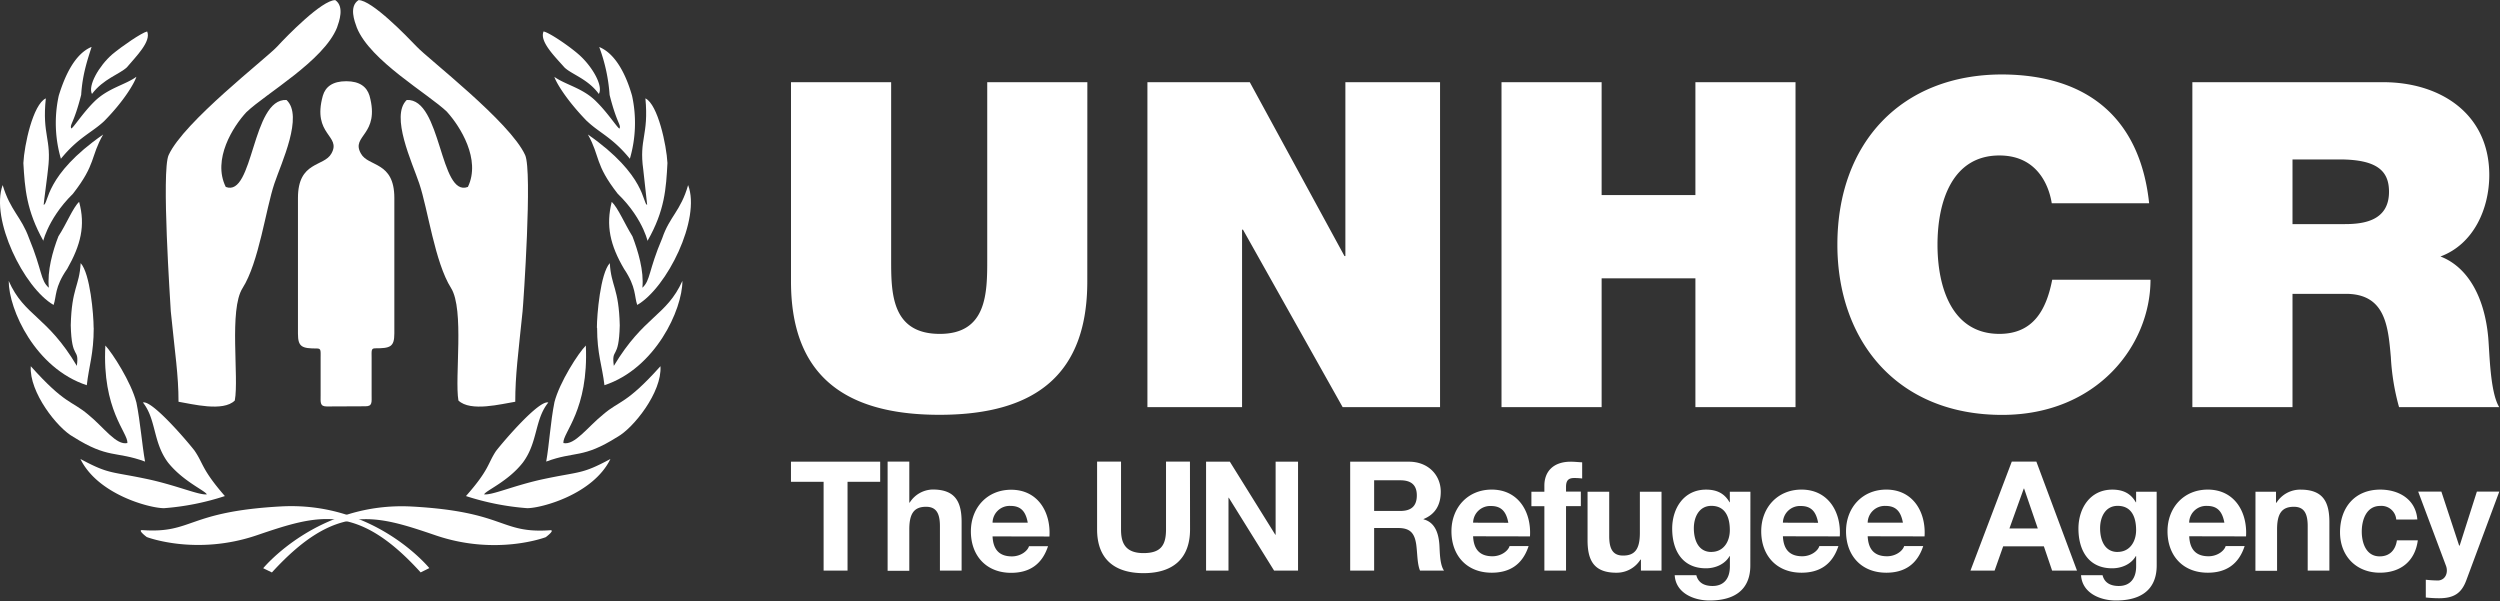 <svg xmlns="http://www.w3.org/2000/svg" width="844" height="203" viewBox="0 0 844 203"><rect x="0" y="0" width="844" height="203" fill="#333333" stroke="none"/><g fill="#FFF"><path d="M123.38 137.16c2.39 0 2.08-1.36 2.08-3.89v-12.33c0-2.55-.23-3.35 1.22-3.35 5.06 0 6.45-.47 6.45-5V66.83c0-12.48-8.81-10.41-11.29-15-3.53-6.16 6.59-6.16 2.91-19.52-.93-3-3.3-4.89-7.87-4.89s-7 1.86-7.89 4.89c-3.72 13.35 6.39 13.35 2.89 19.52-2.5 4.56-11.29 2.49-11.29 15v45.82c0 4.51 1.36 5 6.45 5 1.42 0 1.2.8 1.2 3.35v12.33c0 2.53-.3 3.89 2.1 3.89l13.04-.06zM83.22 37.83c-4.5 4.8-11.62 16-7 25.28 9.45 3.64 8.72-29.93 20.5-29.36 5.82 5.39-1.74 21.23-4.08 28.2-2.9 8.59-5.22 26.6-10.75 35.32-4.64 7.27-1.16 30.1-2.62 37.94-3.91 3.93-14.53 1.15-19 .42 0-9-1.17-16.12-2.61-30.51-.14-2.9-3.2-47.38-.73-52.76 5.09-11.2 32.85-32.55 36.64-36.63C96.9 12.1 108.67.04 113.18.04c3.19 2.18 1.3 7.26.59 9.3-4.51 11.19-24 22.24-30.54 28.49m67.73 0c4.35 4.8 11.48 16 7 25.28-9.59 3.64-8.85-29.93-20.64-29.36-5.65 5.39 1.89 21.23 4.22 28.2 2.91 8.59 5.24 26.6 10.75 35.32 4.52 7.27 1.16 30.1 2.47 37.94 4.08 3.93 14.54 1.15 19.19.42 0-9 1-16.12 2.47-30.51.29-2.9 3.34-47.38.87-52.76-5.08-11.2-32.84-32.55-36.62-36.63C137.19 12.1 125.55.04 121.04.04c-3.32 2.18-1.3 7.26-.57 9.3 4.51 11.19 24 22.24 30.53 28.49M42.85 22.72c-2.47 2.33-8 3.93-11.8 9-1.45-2.75 2.33-9.45 6.85-13.38 3.34-2.78 9.9-7.29 11.78-7.72 1.46 3.35-3.77 8.45-6.83 12.09"/><path d="M35.13 40.93c-4.21 3.9-8.75 5.52-14.57 12.67a43.18 43.18 0 01-.73-21.28c2.05-6.69 5.4-14.13 11.09-16.49-1.17 3.79-3.08 9-3.51 16.17-2.47 9.76-3.94 10-3.35 11.36.58 0 3.78-5.1 7.72-9 4.67-4.65 10.48-5.68 14.26-8.44-.57 1.91-3.91 7.91-10.91 15.01"/><path d="M14.61 81.26C8.93 71.07 8.38 63.64 7.89 55.04c.3-6 3.22-19.79 7.58-21.83-1.31 12.51 2.05 13.68.73 24 0 .58-1.46 11.36-1.46 11.94 1.75-.29.15-9.91 20.09-23.74-4.35 7.57-2.33 9.9-10.2 20-9.16 9-10.47 17.9-10 15.87"/><path d="M22.61 90.88c-4.23 6.12-3.5 9.17-4.52 12.07C8.03 97.14-3.31 73.95.9 62.48c2.63 8.73 6.26 10.62 8.89 17.91 4.52 10.92 3.8 14.26 6.7 16.75-.59-5.68 1.3-12.39 3.22-17.34 2.76-4.22 4.93-9.75 7-11.65 2.18 8 .57 14.57-4.08 22.73"/><path d="M31.64 110.68c0 8.88-1.61 12.82-2.34 19.37-17.33-5.68-26.36-25.48-26.36-35.22 5.25 11.94 13 11.79 23 28.69.87-6.42-1.76-1.61-2.05-13.69.29-12.67 2.92-13.12 3.34-21 3.22 3.49 4.38 17.48 4.38 21.84"/><path d="M46.04 135.83c1.33 6.55 1.9 14.28 2.93 20-9.9-3.64-12.39-.88-24.17-8.31-5.4-2.92-15-15.14-14.41-23.89 11.64 13 13.68 11.52 19.36 16.31 5.24 4.23 9.45 10.5 13.26 9.63.27-3.5-8.6-11.08-7.44-32.92 2.33 2.47 8.73 12.37 10.47 19.22"/><path d="M65.71 152.19c3 4.36 2.34 6.25 10.21 15.28a86.53 86.53 0 01-20.54 4.09c-4.93 0-22.41-4.67-28.23-16.61 10 5.39 10.19 4.08 23.58 7 9.62 2.19 16.46 5.24 19.09 4.95-.59-1.3-8-4.37-13.11-10.77-5.11-6.85-3.94-14.57-8.46-20.25 3.07-.88 15 13.11 17.48 16.32M190.51 22.72c2.33 2.33 8 3.93 11.65 9 1.6-2.75-2.32-9.45-6.84-13.38-3.18-2.78-9.76-7.29-11.81-7.72-1.45 3.35 3.79 8.45 7 12.09"/><path d="M198.23 40.93c4.08 3.91 8.6 5.52 14.41 12.67a43 43 0 00.74-21.28c-1.89-6.69-5.4-14.13-11.08-16.45a57.33 57.33 0 013.5 16.17c2.47 9.76 3.93 10 3.35 11.36-.58 0-3.79-5.1-7.73-9-4.5-4.65-10.34-5.68-14.26-8.44.58 1.88 4.08 7.85 11.06 15"/><path d="M218.63 81.26c5.82-10.19 6.24-17.62 6.7-26.22-.31-6-3.22-19.79-7.44-21.83 1.17 12.51-2.18 13.68-.73 24 0 .58 1.32 11.36 1.32 11.94-1.61-.29-.16-9.91-20-23.74 4.23 7.57 2.18 9.9 10.06 20 9.31 9 10.48 17.9 10.05 15.87"/><path d="M210.75 90.88c4.09 6.12 3.36 9.17 4.38 12.07 10.05-5.81 21.54-29 17.18-40.47-2.48 8.73-6.26 10.62-8.73 17.91-4.66 10.92-3.95 14.26-6.71 16.75.58-5.68-1.46-12.39-3.35-17.34-2.62-4.22-4.94-9.75-7-11.65-2 8-.59 14.57 4.22 22.73"/><path d="M201.58 110.68c0 8.88 1.73 12.82 2.48 19.37 17.19-5.68 26.32-25.48 26.32-35.22-5.4 11.94-13 11.79-23.15 28.69-.88-6.42 1.73-1.61 2-13.69-.3-12.67-2.91-13.12-3.36-21-3.19 3.49-4.36 17.48-4.36 21.84"/><path d="M187.17 135.83c-1.32 6.55-1.75 14.28-2.77 20 9.76-3.64 12.24-.88 24-8.31 5.39-2.92 15.16-15.14 14.57-23.89-11.65 13-13.83 11.52-19.36 16.31-5.25 4.23-9.62 10.5-13.41 9.63-.29-3.5 8.59-11.08 7.58-32.92-2.48 2.47-8.89 12.37-10.63 19.22"/><path d="M167.5 152.19c-2.92 4.36-2.2 6.25-10.19 15.28a87.73 87.73 0 0020.68 4.09c4.8 0 22.28-4.67 28.09-16.61-10 5.39-10.19 4.08-23.57 7-9.62 2.19-16.32 5.24-19.07 4.95.57-1.3 8.13-4.37 13.1-10.77 5.09-6.85 3.93-14.57 8.58-20.25-3.19-.88-15.13 13.11-17.62 16.32m-75.72 41.05l-2.92-1.42s18.52-22.57 50.25-20.82 29.57 9.18 46.59 8c1.9-.15-1.45 2.34-1.45 2.34s-16.6 6.39-37.13-.6c-20.53-6.99-33.65-11.21-55.34 12.53"/><path d="M142.01 193.25l2.93-1.46s-18.35-22.57-50.1-20.82-29.7 9.18-46.74 8c-1.9-.15 1.45 2.34 1.45 2.34s16.59 6.39 37.14-.6c20.55-6.99 33.78-11.21 55.32 12.53m225.06-98.2c0 30.43-16.43 45-49.92 45s-50.11-14.6-50.11-45V27.75h33.81v59.77c0 11.21 0 25.2 16.44 25.2 16 0 16-14 16-25.2V27.75h33.8l-.02 67.29zm20.3-67.29h34.56l31.96 58.69h.31V27.75h31.96v109.7h-32.88l-33.65-59.92h-.31v59.92h-31.95zm119.54 0h33.8v38.1h31.66v-38.1h33.8v109.7h-33.8V93.97h-31.66v43.48h-33.8zm185.76 40.87c-.61-4-3.69-16.13-17.68-16.13-15.82 0-20.89 15.35-20.89 30.11s5.07 30.12 20.89 30.12c11.38 0 15.84-8 17.84-18.29h33.18c0 22.12-18 45.64-50.09 45.64-35.49 0-55.62-25.05-55.62-57.47 0-34.58 21.82-57.46 55.62-57.46 30.11.14 46.72 16 49.63 43.48h-32.88zm47.47 68.83h33.81V99.2h18c13.36 0 14.28 10.91 15.2 21.36a77.77 77.77 0 002.77 16.89h33.81c-3.09-5.07-3.23-18.12-3.7-23.5-1.23-13.68-6.91-23.82-16.13-27.36 11.21-4.15 16.48-16.13 16.48-27.5 0-20.75-16.6-31.34-35.8-31.34h-64.44v109.7zm33.81-83.62h15.83c12.91 0 16.75 4 16.75 10.92 0 9.82-8.61 10.91-14.91 10.91h-17.67V53.83zm-495.9 108.84h-11.02v-6.8h30.12v6.8h-11.02v29.96h-8.08zm21.61-6.84h7.32v13.85h.14a9.38 9.38 0 017.79-4.42c7.77 0 9.73 4.37 9.73 11v16.37h-7.32v-15c0-4.38-1.28-6.54-4.68-6.54-4 0-5.66 2.21-5.66 7.62v14h-7.32v-36.88zm47.31 20.63c-.66-3.7-2.26-5.66-5.81-5.66a5.75 5.75 0 00-6.07 5.66h11.88zm-11.88 4.63c.2 4.64 2.46 6.75 6.53 6.75 2.94 0 5.3-1.8 5.77-3.45h6.43c-2.06 6.29-6.43 9-12.46 9-8.38 0-13.59-5.77-13.59-14 0-8 5.52-14.05 13.59-14.05 9.07 0 13.44 7.61 12.93 15.79l-19.2-.04zm66.67-2.36c0 9.94-5.87 14.77-15.7 14.77-9.83 0-15.68-4.78-15.68-14.77v-22.9h8.08v22.9c0 4 1 8 7.57 8 5.77 0 7.62-2.52 7.62-8v-22.9h8.08l.03 22.9zm5.41-22.86h8.03l15.35 24.67h.1v-24.67h7.57v36.76h-8.09l-15.29-24.6h-.1v24.6h-7.57zm48.65 36.76h8.09v-14.37h8.08c4.06 0 5.56 1.7 6.13 5.56.41 2.94.31 6.5 1.28 8.81h8.09c-1.44-2.06-1.4-6.39-1.55-8.7-.26-3.71-1.38-7.56-5.35-8.6v-.1c4.06-1.65 5.81-4.9 5.81-9.22 0-5.55-4.16-10.14-10.76-10.14h-19.82v36.76zm8.09-30.48h8.85c3.6 0 5.56 1.55 5.56 5.1 0 3.71-2 5.25-5.56 5.25h-8.85v-10.35zm52.61 18.94c.52-8.18-3.86-15.8-12.92-15.8-8.08 0-13.59 6.08-13.59 14.06 0 8.23 5.2 14 13.59 14 6 0 10.4-2.68 12.46-9h-6.43c-.47 1.65-2.84 3.45-5.77 3.45-4.07 0-6.34-2.11-6.54-6.75l19.2.04zm-19.2-4.63a5.76 5.76 0 016.06-5.63c3.56 0 5.15 2 5.83 5.66l-11.89-.03zm24.06-5.56H517v-4.89h4.38v-2.06c0-4.68 2.93-8.08 8.9-8.08 1.29 0 2.63.16 3.86.21v5.46a21.1 21.1 0 00-2.68-.16c-1.95 0-2.77.82-2.77 3v1.59h5v4.89h-5v21.77h-7.31V170.9zm39.55 21.73h-6.95v-3.71h-.16a9.47 9.47 0 01-8.13 4.43c-7.77 0-9.73-4.38-9.73-11v-16.34h7.31v15c0 4.38 1.28 6.55 4.69 6.55 4 0 5.66-2.22 5.66-7.63v-13.92h7.31v26.62zm30.01-26.62h-6.95v3.56h-.1c-1.75-3.09-4.42-4.27-7.93-4.27-7.46 0-11.43 6.27-11.43 13.17 0 7.31 3.4 13.39 11.38 13.39 3.19 0 6.39-1.34 8-4.12h.1v3.5c0 3.81-1.8 6.59-5.86 6.59-2.58 0-4.79-.93-5.47-3.65h-7.3c.35 6.07 6.48 8.55 11.74 8.55 12.25 0 13.79-7.42 13.79-11.8l.03-24.92zm-13.18 20.34c-4.48 0-5.92-4.17-5.92-8s1.8-7.57 5.92-7.57c4.74 0 6.23 3.86 6.23 8.19 0 3.81-2.06 7.36-6.23 7.36v.02zm43.35-5.26c.52-8.18-3.86-15.8-12.92-15.8-8.08 0-13.6 6.08-13.6 14.06 0 8.23 5.21 14 13.6 14 6 0 10.4-2.68 12.46-9h-6.44c-.47 1.65-2.83 3.45-5.77 3.45-4.06 0-6.33-2.11-6.53-6.75l19.2.04zm-19.2-4.63a5.76 5.76 0 016.07-5.63c3.56 0 5.15 2 5.82 5.66l-11.89-.03zm47.82 4.63c.52-8.18-3.86-15.8-12.92-15.8-8.08 0-13.59 6.08-13.59 14.06 0 8.23 5.2 14 13.59 14 6 0 10.4-2.68 12.47-9h-6.44c-.47 1.65-2.84 3.45-5.77 3.45-4.07 0-6.33-2.11-6.54-6.75l19.2.04zm-19.2-4.63a5.77 5.77 0 016.08-5.66c3.55 0 5.15 2 5.81 5.66h-11.89zm34.7 16.17h8.15l2.89-8.18h13.74l2.78 8.18h8.4l-13.72-36.8h-8.29l-13.95 36.8zm18-27.7h.1l4.63 13.49h-9.58l4.85-13.49zm44.86 1.08h-6.94v3.56h-.11c-1.75-3.09-4.43-4.27-7.93-4.27-7.47 0-11.43 6.27-11.43 13.17 0 7.31 3.4 13.39 11.37 13.39 3.2 0 6.4-1.34 8-4.12h.11v3.5c0 3.81-1.81 6.59-5.88 6.59-2.57 0-4.79-.93-5.46-3.65h-7.26c.37 6.07 6.5 8.55 11.74 8.55 12.25 0 13.8-7.42 13.8-11.8l-.01-24.92zm-13.18 20.34c-4.48 0-5.92-4.17-5.92-8s1.8-7.57 5.92-7.57c4.74 0 6.24 3.86 6.24 8.19 0 3.81-2.07 7.36-6.24 7.36v.02zm43.35-5.26c.51-8.18-3.86-15.8-12.92-15.8-8.09 0-13.59 6.08-13.59 14.06 0 8.23 5.19 14 13.59 14 6 0 10.4-2.68 12.45-9h-6.41c-.46 1.65-2.83 3.45-5.77 3.45-4.06 0-6.33-2.11-6.53-6.75l19.18.04zm-19.2-4.63a5.75 5.75 0 016.07-5.66c3.55 0 5.15 2 5.82 5.66h-11.89zm22.39-10.45h6.93v3.71h.16a9.46 9.46 0 018.13-4.42c7.77 0 9.73 4.37 9.73 11v16.33h-7.32v-15c0-4.38-1.28-6.54-4.67-6.54-4 0-5.67 2.21-5.67 7.62v14h-7.31l.02-26.7zm47.52 9.38a5 5 0 00-5.41-4.59c-4.68 0-6.23 4.74-6.23 8.65s1.5 8.38 6.05 8.38c3.39 0 5.35-2.16 5.81-5.41h7.06c-.93 7.06-5.82 10.92-12.82 10.92-8 0-13.44-5.66-13.44-13.64 0-8.29 4.94-14.41 13.59-14.41 6.29 0 12 3.29 12.51 10.09l-7.12.01zm23.63 20.58c-1.6 4.28-4.12 6-9.17 6-1.49 0-3-.1-4.48-.25v-6a37.7 37.7 0 004.28.25c2.52-.25 3.35-2.88 2.52-5l-9.37-25h7.83l6 18.23h.17l5.81-18.23h7.57l-11.16 30z"/></g></svg>